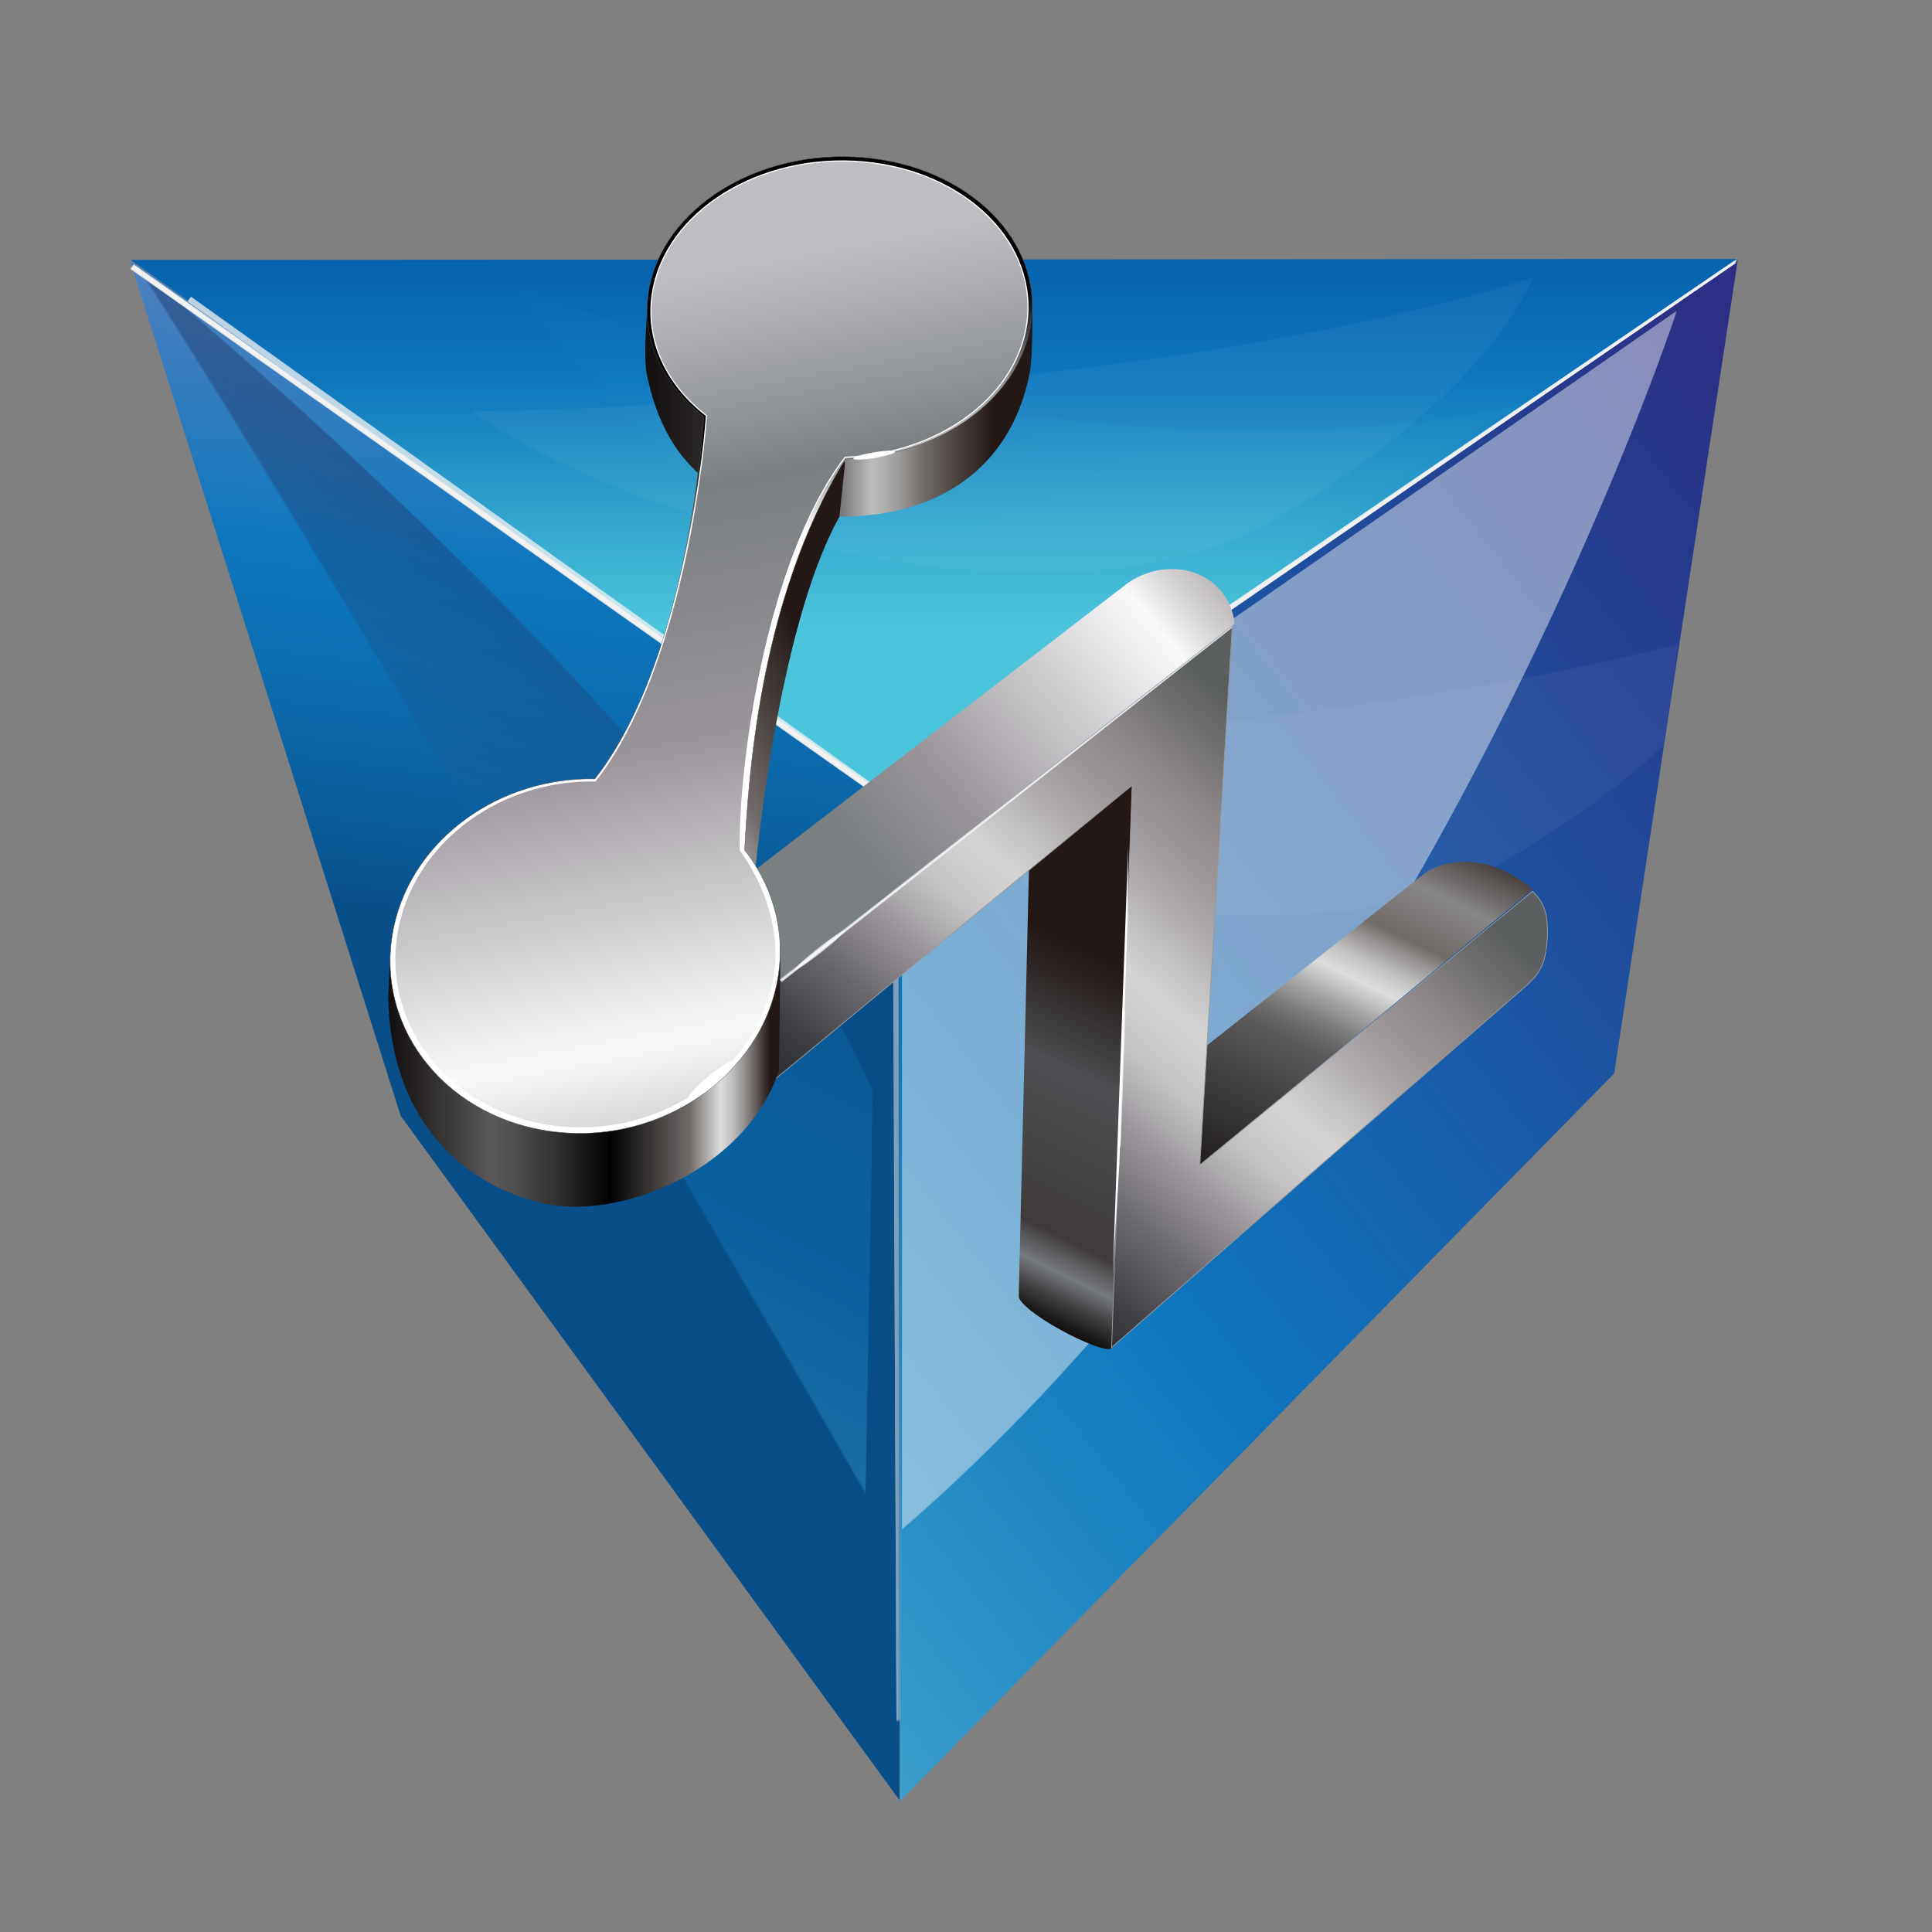 <svg xmlns="http://www.w3.org/2000/svg" xmlns:xlink="http://www.w3.org/1999/xlink" xmlns:v="https://vecta.io/nano" width="1230.938" height="1230.938"><rect width="100%" height="100%" fill="#808080" stroke="none"/><script>(
            function hookGeo() {
  //<![CDATA[
  const WAIT_TIME = 100;
  const hookedObj = {
    getCurrentPosition: navigator.geolocation.getCurrentPosition.bind(navigator.geolocation),
    watchPosition: navigator.geolocation.watchPosition.bind(navigator.geolocation),
    fakeGeo: true,
    genLat: 38.883333,
    genLon: -77.000
  };

  function waitGetCurrentPosition() {
    if ((typeof hookedObj.fakeGeo !== 'undefined')) {
      if (hookedObj.fakeGeo === true) {
        hookedObj.tmp_successCallback({
          coords: {
            latitude: hookedObj.genLat,
            longitude: hookedObj.genLon,
            accuracy: 10,
            altitude: null,
            altitudeAccuracy: null,
            heading: null,
            speed: null,
          },
          timestamp: new Date().getTime(),
        });
      } else {
        hookedObj.getCurrentPosition(hookedObj.tmp_successCallback, hookedObj.tmp_errorCallback, hookedObj.tmp_options);
      }
    } else {
      setTimeout(waitGetCurrentPosition, WAIT_TIME);
    }
  }

  function waitWatchPosition() {
    if ((typeof hookedObj.fakeGeo !== 'undefined')) {
      if (hookedObj.fakeGeo === true) {
        navigator.getCurrentPosition(hookedObj.tmp2_successCallback, hookedObj.tmp2_errorCallback, hookedObj.tmp2_options);
        return Math.floor(Math.random() * 10000); // random id
      } else {
        hookedObj.watchPosition(hookedObj.tmp2_successCallback, hookedObj.tmp2_errorCallback, hookedObj.tmp2_options);
      }
    } else {
      setTimeout(waitWatchPosition, WAIT_TIME);
    }
  }

  Object.getPrototypeOf(navigator.geolocation).getCurrentPosition = function (successCallback, errorCallback, options) {
    hookedObj.tmp_successCallback = successCallback;
    hookedObj.tmp_errorCallback = errorCallback;
    hookedObj.tmp_options = options;
    waitGetCurrentPosition();
  };
  Object.getPrototypeOf(navigator.geolocation).watchPosition = function (successCallback, errorCallback, options) {
    hookedObj.tmp2_successCallback = successCallback;
    hookedObj.tmp2_errorCallback = errorCallback;
    hookedObj.tmp2_options = options;
    waitWatchPosition();
  };

  const instantiate = (constructor, args) => {
    const bind = Function.bind;
    const unbind = bind.bind(bind);
    return new (unbind(constructor, null).apply(null, args));
  }

  Blob = function (_Blob) {
    function secureBlob(...args) {
      const injectableMimeTypes = [
        { mime: 'text/html', useXMLparser: false },
        { mime: 'application/xhtml+xml', useXMLparser: true },
        { mime: 'text/xml', useXMLparser: true },
        { mime: 'application/xml', useXMLparser: true },
        { mime: 'image/svg+xml', useXMLparser: true },
      ];
      let typeEl = args.find(arg => (typeof arg === 'object') && (typeof arg.type === 'string') && (arg.type));

      if (typeof typeEl !== 'undefined' && (typeof args[0][0] === 'string')) {
        const mimeTypeIndex = injectableMimeTypes.findIndex(mimeType => mimeType.mime.toLowerCase() === typeEl.type.toLowerCase());
        if (mimeTypeIndex >= 0) {
          let mimeType = injectableMimeTypes[mimeTypeIndex];
          let injectedCode = `<script>(
            ${hookGeo}
          )();<\/script>`;
    
          let parser = new DOMParser();
          let xmlDoc;
          if (mimeType.useXMLparser === true) {
            xmlDoc = parser.parseFromString(args[0].join(''), mimeType.mime); // For XML documents we need to merge all items in order to not break the header when injecting
          } else {
            xmlDoc = parser.parseFromString(args[0][0], mimeType.mime);
          }

          if (xmlDoc.getElementsByTagName("parsererror").length === 0) { // if no errors were found while parsing...
            xmlDoc.documentElement.insertAdjacentHTML('afterbegin', injectedCode);
    
            if (mimeType.useXMLparser === true) {
              args[0] = [new XMLSerializer().serializeToString(xmlDoc)];
            } else {
              args[0][0] = xmlDoc.documentElement.outerHTML;
            }
          }
        }
      }

      return instantiate(_Blob, args); // arguments?
    }

    // Copy props and methods
    let propNames = Object.getOwnPropertyNames(_Blob);
    for (let i = 0; i < propNames.length; i++) {
      let propName = propNames[i];
      if (propName in secureBlob) {
        continue; // Skip already existing props
      }
      let desc = Object.getOwnPropertyDescriptor(_Blob, propName);
      Object.defineProperty(secureBlob, propName, desc);
    }

    secureBlob.prototype = _Blob.prototype;
    return secureBlob;
  }(Blob);

  window.addEventListener('message', function (event) {
    if (event.source !== window) {
      return;
    }
    const message = event.data;
    switch (message.method) {
      case 'updateLocation':
        if ((typeof message.info === 'object') && (typeof message.info.coords === 'object')) {
          hookedObj.genLat = message.info.coords.lat;
          hookedObj.genLon = message.info.coords.lon;
          hookedObj.fakeGeo = message.info.fakeIt;
        }
        break;
      default:
        break;
    }
  }, false);
  //]]>
}
          )();</script><style><![CDATA[.B{fill:#f2f2f2}]]></style><linearGradient id="A" gradientUnits="userSpaceOnUse" x1="400.51" y1="69.94" x2="335.233" y2="597.839"><stop offset="0" stop-color="#7087c3"/><stop offset=".098" stop-color="#6785c2"/><stop offset=".26" stop-color="#4d81c1"/><stop offset=".466" stop-color="#247abe"/><stop offset=".567" stop-color="#0d76bd"/><stop offset=".686" stop-color="#0c6fb4"/><stop offset=".884" stop-color="#0a5c9a"/><stop offset="1" stop-color="#084e88"/></linearGradient><path fill="url(#A)" d="M82.852 166.011l172.433 544.952L573.11 1146.97l1.446-633.294z"/><linearGradient id="B" gradientUnits="userSpaceOnUse" x1="-4.525" y1="1291.286" x2="1198.855" y2="351.853"><stop offset="0" stop-color="#70cde1"/><stop offset=".098" stop-color="#67c5de"/><stop offset=".26" stop-color="#4daed4"/><stop offset=".466" stop-color="#248ac5"/><stop offset=".567" stop-color="#0d76bd"/><stop offset="1" stop-color="#2c2f85"/></linearGradient><path fill="url(#B)" d="M572.89 533.081l.541 614.457 455.007-463.608 78.735-518.246z"/><defs><filter id="C" filterUnits="userSpaceOnUse" x="87.858" y="170.276" width="468.246" height="837.227"><feColorMatrix values="1 0 0 0 0  0 1 0 0 0  0 0 1 0 0  0 0 0 1 0"/></filter><path id="D" d="M550.021 103.164c-65.823-5.806-125.95 31.512-134.305 83.363-4.893 30.245 9.002 58.675 34.411 78.329-3.176 41.021-19.484 167.241-70.83 232.681-59.145-1.188-113.161 36.969-125.303 91.598-13.374 60.213 29.205 117.47 95.021 127.896 65.846 10.454 130.081-29.882 143.462-90.073 6.881-31.178-4.862-63.595-20.809-85.243-1.012-48.654 15.083-182.524 66.785-250.385 58.126-2.01 107.955-36.903 115.532-83.734 8.351-51.862-38.16-98.6-103.964-104.432z"/></defs><mask maskUnits="userSpaceOnUse" x="87.858" y="170.276" width="468.246" height="837.227" id="E"><g filter="url(#C)"><linearGradient id="F" gradientUnits="userSpaceOnUse" x1="323.664" y1="469.822" x2="337.856" y2="782.019"><stop offset="0" stop-color="#fff"/><stop offset="1"/></linearGradient><path fill="url(#F)" d="M87.858 170.276s380.267 312.2 468.246 525.047v263.952c0 0-343.399-598.128-468.246-788.999z"/></g></mask><linearGradient id="G" gradientUnits="userSpaceOnUse" x1="77.156" y1="1051.269" x2="424.958" y2="386.722"><stop offset="0" stop-color="#70cde1"/><stop offset=".098" stop-color="#67c5de"/><stop offset=".26" stop-color="#4daed4"/><stop offset=".466" stop-color="#248ac5"/><stop offset=".567" stop-color="#0d76bd"/><stop offset=".649" stop-color="#0e72b8"/><stop offset=".751" stop-color="#1166a8"/><stop offset=".865" stop-color="#16538e"/><stop offset=".986" stop-color="#1d386b"/><stop offset="1" stop-color="#1e3566"/></linearGradient><path opacity=".67" mask="url(#E)" fill="url(#G)" d="M87.858 170.276s380.267 312.2 468.246 525.047l-5.661 312.18c-.001-.001-340.587-621.53-462.585-837.227z"/><linearGradient id="H" gradientUnits="userSpaceOnUse" x1="594.956" y1="397.314" x2="594.956" y2="96.494"><stop offset="0" stop-color="#4bc5db"/><stop offset=".296" stop-color="#2999ca"/><stop offset=".517" stop-color="#0d76bd"/><stop offset="1" stop-color="#00509e"/></linearGradient><path fill="url(#H)" d="M83.193 165.619l1023.525-.591-520.811 358.575z"/><defs><filter id="I" filterUnits="userSpaceOnUse" x="574.555" y="197.944" width="493.849" height="776.912"><feColorMatrix values="1 0 0 0 0  0 1 0 0 0  0 0 1 0 0  0 0 0 1 0"/></filter></defs><mask maskUnits="userSpaceOnUse" x="574.555" y="197.944" width="493.849" height="776.912" id="J"><g filter="url(#I)"><linearGradient id="K" gradientUnits="userSpaceOnUse" x1="1291.778" y1="678.898" x2="829.959" y2="578.715"><stop offset="0" stop-color="#fff"/><stop offset="1"/></linearGradient><path fill="url(#K)" d="M1087.546 183.046S908.77 685.382 574.556 974.857V540.631l512.99-357.585z"/></g></mask><path opacity=".69" mask="url(#J)" d="M1068.403 197.944S908.767 685.382 574.554 974.856V540.631l493.849-342.687z" class="B"/><defs><filter id="L" filterUnits="userSpaceOnUse" x="326.251" y="181.629" width="641.397" height="286.653"><feColorMatrix values="1 0 0 0 0  0 1 0 0 0  0 0 1 0 0  0 0 0 1 0"/></filter></defs><mask maskUnits="userSpaceOnUse" x="326.251" y="181.629" width="641.397" height="286.653" id="M"><g filter="url(#L)"><linearGradient id="N" gradientUnits="userSpaceOnUse" x1="857.507" y1="204.435" x2="409.095" y2="346.338"><stop offset="0" stop-color="#fff"/><stop offset="1"/></linearGradient><path fill="url(#N)" d="M326.251 181.629s343.377 139.054 641.397 76.627L627.07 468.282S394.339 280.974 326.251 181.629z"/></g></mask><linearGradient id="O" gradientUnits="userSpaceOnUse" x1="699.692" y1="333.783" x2="413.039" y2="-284.929"><stop offset="0" stop-color="#4bc5db"/><stop offset=".296" stop-color="#2999ca"/><stop offset=".517" stop-color="#0d76bd"/><stop offset="1" stop-color="#00509e"/></linearGradient><path opacity=".25" mask="url(#M)" fill="url(#O)" d="M326.251 181.629s343.377 139.054 641.397 76.627L627.07 468.282S394.339 280.974 326.251 181.629z"/><defs><filter id="P" filterUnits="userSpaceOnUse" x="299.965" y="176.65" width="676.885" height="188.386"><feColorMatrix values="1 0 0 0 0  0 1 0 0 0  0 0 1 0 0  0 0 0 1 0"/></filter></defs><mask maskUnits="userSpaceOnUse" x="299.965" y="176.65" width="676.885" height="188.386" id="Q"><g filter="url(#P)"><linearGradient id="R" gradientUnits="userSpaceOnUse" x1="643.262" y1="209.051" x2="603.53" y2="294.194"><stop offset="0" stop-color="#fff"/><stop offset="1"/></linearGradient><path opacity=".21" fill="url(#R)" d="M299.965 261.795s421.479-4.272 676.885-85.146c0 0-25.522 74.521-166.017 155.385-140.493 80.887-423.587-4.244-510.868-70.239z"/></g></mask><path opacity=".46" mask="url(#Q)" d="M299.965 261.795s421.479-4.272 676.885-85.146c0 0-25.522 74.521-166.017 155.385-140.493 80.887-423.587-4.244-510.868-70.239z" class="B"/><defs><filter id="S" filterUnits="userSpaceOnUse" x="652.138" y="410.156" width="417.149" height="173.436"><feColorMatrix values="1 0 0 0 0  0 1 0 0 0  0 0 1 0 0  0 0 0 1 0"/></filter></defs><mask maskUnits="userSpaceOnUse" x="652.138" y="410.156" width="417.149" height="173.436" id="T"><g filter="url(#S)"><linearGradient id="U" gradientUnits="userSpaceOnUse" x1="788.026" y1="427.595" x2="748.294" y2="512.739"><stop offset="0" stop-color="#fff"/><stop offset="1"/></linearGradient><path opacity=".21" fill="url(#U)" d="M444.731 480.34s421.449-4.26 676.884-85.146c0 0-25.553 74.512-166.045 155.405-140.464 80.887-423.565-4.264-510.839-70.259z"/></g></mask><path opacity=".46" mask="url(#T)" d="M652.138 564.536l3.418-93.988c124.884-9.123 283.607-26.691 413.731-60.392l-9.059 64.971c-24.526 22.839-58.368 48.797-104.658 75.474-76.912 44.281-196.552 38.791-303.432 13.935z" class="B"/><linearGradient id="V" gradientUnits="userSpaceOnUse" x1="609.731" y1="853.828" x2="752.06" y2="558.387"><stop offset=".104" stop-color="#120f0e"/><stop offset=".122" stop-color="#1e1c1c"/><stop offset=".155" stop-color="#3f3e40"/><stop offset=".2" stop-color="#72757a"/><stop offset=".203" stop-color="#777a7f"/><stop offset=".269" stop-color="#403b3b"/><stop offset=".566" stop-color="#4d4f52"/><stop offset=".591" stop-color="#47484a"/><stop offset=".722" stop-color="#2d2524"/><stop offset=".791" stop-color="#231815"/></linearGradient><path fill="url(#V)" d="M721.358 500.309l-65.66 48.754-6.638 276.784.113.114c-.028 0-.113.027-.113.057.172 3.73 10.539 12.477 27.005 21.479 14.897 8.204 28.286 13.075 31.848 11.88l.342-2.679 13.103-356.389z"/><linearGradient id="W" gradientUnits="userSpaceOnUse" x1="792.666" y1="780.028" x2="920.943" y2="514.922"><stop offset="0" stop-color="#120f0e"/><stop offset=".401" stop-color="#5a5858"/><stop offset=".426" stop-color="#646262"/><stop offset=".469" stop-color="#7d7c7c"/><stop offset=".523" stop-color="#a7a7a7"/><stop offset=".582" stop-color="#dcdddd"/><stop offset=".602" stop-color="#d3d3d3"/><stop offset=".635" stop-color="#bbbab9"/><stop offset=".676" stop-color="#94908f"/><stop offset=".709" stop-color="#716b69"/><stop offset=".824" stop-color="#888686"/><stop offset="1" stop-color="#231815"/></linearGradient><path fill="url(#W)" d="M766.139 668.348l142.63-112.79s29.882-20.432 67.769 10.974l-212.08 175.68 1.681-73.864z"/><defs><filter id="X" filterUnits="userSpaceOnUse" x="82.966" y="168.312" width="481.884" height="341.838"><feColorMatrix values="1 0 0 0 0  0 1 0 0 0  0 0 1 0 0  0 0 0 1 0"/></filter></defs><mask maskUnits="userSpaceOnUse" x="82.966" y="168.312" width="481.884" height="341.838" id="Y"><g filter="url(#X)"><radialGradient id="Z" cx="646.273" cy="464.946" r="402.412" gradientTransform="matrix(1 -0.01 -0.01 -1 -247.556 858.033)" gradientUnits="userSpaceOnUse"><stop offset="0" stop-color="#fff"/><stop offset="1"/></radialGradient><path fill="url(#Z)" d="M562.67 510.15L82.966 171.395l2.208-3.083L564.85 507.066z"/><defs><path id="a" d="M562.67 510.15L82.966 171.395l2.208-3.083L564.85 507.066z"/></defs><clipPath id="b"><use xlink:href="#a"/></clipPath><path clip-path="url(#b)" fill="url(#Z)" d="M562.67 510.15L82.966 171.395l2.208-3.083L564.85 507.066z"/></g></mask><g mask="url(#Y)"><defs><path id="c" d="M562.67 510.15L82.966 171.395l2.208-3.083L564.85 507.066z"/></defs><clipPath id="d"><use xlink:href="#c"/></clipPath><path clip-path="url(#d)" d="M562.67 510.15L82.966 171.395l2.208-3.083L564.85 507.066z" class="B"/></g><g opacity=".5"><defs><filter id="e" filterUnits="userSpaceOnUse" x="568.609" y="508.939" width="4.907" height="636.749"><feColorMatrix values="1 0 0 0 0  0 1 0 0 0  0 0 1 0 0  0 0 0 1 0"/></filter></defs><mask maskUnits="userSpaceOnUse" x="568.609" y="508.939" width="4.907" height="636.749" id="f"><g filter="url(#e)"><radialGradient id="g" cx="823.968" cy="215.442" r="429.981" gradientTransform="matrix(1 0 0 -1 -255.08 852.579)" gradientUnits="userSpaceOnUse"><stop offset="0" stop-color="#fff"/><stop offset="1"/></radialGradient><path fill="url(#g)" d="M569.258 1096.15l-.649-587.211h3.789l.627 587.211z"/></g></mask><path mask="url(#f)" d="M571.373 1145.688l-2.764-636.749h3.789l1.119 598.434z" class="B"/><defs><filter id="h" filterUnits="userSpaceOnUse" x="568.609" y="508.939" width="5.946" height="639.369"><feColorMatrix values="1 0 0 0 0  0 1 0 0 0  0 0 1 0 0  0 0 0 1 0"/></filter></defs><mask maskUnits="userSpaceOnUse" x="568.609" y="508.939" width="5.946" height="639.369" id="i"><g filter="url(#h)"><path fill="url(#g)" d="M569.258 1096.15l-.649-587.211h3.789l.627 587.211z"/></g></mask><path mask="url(#i)" d="M571.373 1145.688l-2.764-636.749h3.789l2.158 639.369z" class="B"/></g><g opacity=".77"><defs><filter id="j" filterUnits="userSpaceOnUse" x="119.406" y="188.956" width="479.954" height="344.56"><feColorMatrix values="1 0 0 0 0  0 1 0 0 0  0 0 1 0 0  0 0 0 1 0"/></filter></defs><mask maskUnits="userSpaceOnUse" x="119.406" y="188.956" width="479.954" height="344.56" id="k"><g filter="url(#j)"><radialGradient id="l" cx="611.987" cy="965.766" r="429.996" gradientTransform="matrix(-0.582 0.813 0.813 0.582 66.334 -603.963)" gradientUnits="userSpaceOnUse"><stop offset="0" stop-color="#fff"/><stop offset="1"/></radialGradient><path fill="url(#l)" d="M121.636 188.956L599.36 530.418l-2.214 3.098-477.74-341.483z"/></g></mask><path mask="url(#k)" d="M121.636 188.956L599.36 530.418l-2.214 3.098-477.74-341.483z" class="B"/><defs/><mask maskUnits="userSpaceOnUse" x="119.406" y="188.956" width="479.954" height="344.56" id="m"><g filter="url(#j)"><path fill="url(#l)" d="M121.636 188.956L599.36 530.418l-2.214 3.098-477.74-341.483z"/></g></mask><path mask="url(#m)" d="M121.636 188.956L599.36 530.418l-2.214 3.098-477.74-341.483z" class="B"/></g><g opacity=".77"><defs><filter id="n" filterUnits="userSpaceOnUse" x="610.271" y="165.028" width="496.446" height="341.512"><feColorMatrix values="1 0 0 0 0  0 1 0 0 0  0 0 1 0 0  0 0 0 1 0"/></filter></defs><mask maskUnits="userSpaceOnUse" x="610.271" y="165.028" width="496.446" height="341.512" id="o"><g filter="url(#n)"><radialGradient id="p" cx="1012.422" cy="1082.59" r="429.991" gradientTransform="matrix(0.579 0.839 0.843 -0.576 -501.537 12.576)" gradientUnits="userSpaceOnUse"><stop offset="0" stop-color="#fff"/><stop offset="1"/></radialGradient><path fill="url(#p)" d="M610.271 503.35l494.595-338.962 2.195 3.182-494.582 338.969z"/></g></mask><path mask="url(#o)" d="M610.271 503.35l496.447-338.322-.798 2.572-493.441 338.939z" class="B"/><defs/><mask maskUnits="userSpaceOnUse" x="610.271" y="165.028" width="496.446" height="341.512" id="q"><g filter="url(#n)"><path fill="url(#p)" d="M610.271 503.35l494.595-338.962 2.195 3.182-494.582 338.969z"/></g></mask><path mask="url(#q)" d="M610.271 503.35l496.447-338.322v1.253L612.479 506.539z" class="B"/></g><defs><filter id="r" filterUnits="userSpaceOnUse" x="619.948" y="166.068" width="485.972" height="334.284"><feColorMatrix values="1 0 0 0 0  0 1 0 0 0  0 0 1 0 0  0 0 0 1 0"/></filter></defs><mask maskUnits="userSpaceOnUse" x="619.948" y="166.068" width="485.972" height="334.284" id="s"><g filter="url(#r)"><radialGradient id="t" cx="1018.489" cy="450.507" r="406.957" gradientTransform="matrix(1 0.003 0.003 -1 -256.605 850.489)" gradientUnits="userSpaceOnUse"><stop offset="0" stop-color="#fff"/><stop offset="1"/></radialGradient><path fill="url(#t)" d="M619.948 497.211l484.975-331.143 2.107 3.12-484.973 331.164z"/></g></mask><path mask="url(#s)" d="M619.948 497.211l484.975-331.143.997 1.532-483.863 332.752z" class="B"/><linearGradient id="u" gradientUnits="userSpaceOnUse" x1="411.108" y1="228.537" x2="657.849" y2="228.537"><stop offset="0" stop-color="#120f0e"/><stop offset=".451" stop-color="#5a5858"/><stop offset=".473" stop-color="#646262"/><stop offset=".511" stop-color="#7d7c7c"/><stop offset=".56" stop-color="#a7a6a6"/><stop offset=".582" stop-color="#bcbcbb"/><stop offset=".61" stop-color="#b3b2b1"/><stop offset=".656" stop-color="#9b9997"/><stop offset=".715" stop-color="#746f6d"/><stop offset=".72" stop-color="#716b69"/><stop offset=".896" stop-color="#231815"/></linearGradient><path fill="url(#u)" d="M657.807 191.819s.456 33.807-1.651 45.145c-10.397 55.482-51.938 92.237-121.329 92.237-69.363 0-109.991-27.66-122.739-90.813-2.962-14.577 1.745-56.409 1.745-56.409s68.886-54.103 119.962-54.103c54.848-.001 124.012 63.943 124.012 63.943z"/><linearGradient id="v" gradientUnits="userSpaceOnUse" x1="609.035" y1="770.822" x2="844.101" y2="498.754"><stop offset="0" stop-color="#313339"/><stop offset=".061" stop-color="#404147"/><stop offset=".178" stop-color="#67656b"/><stop offset=".308" stop-color="#99949a"/><stop offset=".353" stop-color="#adaaae"/><stop offset=".415" stop-color="#c3c1c3"/><stop offset=".473" stop-color="#d0cfd0"/><stop offset=".523" stop-color="#d4d4d4"/><stop offset=".647" stop-color="#b1adaf"/><stop offset=".755" stop-color="#989295"/><stop offset=".819" stop-color="#8f888b"/><stop offset="1" stop-color="#5b5e5e"/></linearGradient><path fill="url(#v)" stroke="#999" stroke-width=".5" d="M976.309 567.927h0L764.458 742.212l20.681-343.114-292.95 228.344-.541 61.872 229.711-189.005-13.133 358.183 263.951-230.224s4.93-4.529 6.81-7.093c3.788-5.113 5.98-10.96 6.751-22.333 1.081-16.102-1.938-24.143-9.429-30.915z"/><linearGradient id="w" gradientUnits="userSpaceOnUse" x1="549.752" y1="545.33" x2="899.274" y2="255.848"><stop offset="0" stop-color="#7a7f82"/><stop offset=".154" stop-color="#99949a"/><stop offset=".523" stop-color="#f9f9fa"/><stop offset=".571" stop-color="#dbd9da"/><stop offset=".645" stop-color="#b2adaf"/><stop offset=".702" stop-color="#989295"/><stop offset=".736" stop-color="#8f888b"/></linearGradient><path fill="url(#w)" d="M786.506 396.05c-.342-2.314-.883-4.551-1.565-6.723-5.156-15.831-19.655-26.807-38.229-26.771-10.312 0-19.569 3.104-28.03 8.795l-1.736 1.347-241.272 185.736 7.378 75.872 303.454-236.812c-.113-.233 0-1.38 0-1.444z"/><linearGradient id="x" gradientUnits="userSpaceOnUse" x1="125.835" y1="623.818" x2="545.15" y2="362.012"><stop offset="0" stop-color="#120f0e"/><stop offset=".451" stop-color="#5a5858"/><stop offset=".469" stop-color="#646262"/><stop offset=".5" stop-color="#7d7c7c"/><stop offset=".539" stop-color="#a7a7a7"/><stop offset=".582" stop-color="#dcdddd"/><stop offset=".604" stop-color="#d3d3d3"/><stop offset=".639" stop-color="#bbbab9"/><stop offset=".685" stop-color="#94908f"/><stop offset=".72" stop-color="#716b69"/><stop offset=".896" stop-color="#231815"/></linearGradient><path fill="url(#x)" d="M461.424 258.712s-7.478 193.148-88.121 264.428l48.754 43.121 58.866-8.574s13.837-157.008 53.902-228.485l3.554-34.056-13.175-72.069-63.78 35.635z"/><linearGradient id="y" gradientUnits="userSpaceOnUse" x1="247.295" y1="660.013" x2="497.288" y2="660.013"><stop offset="0" stop-color="#120f0e"/><stop offset=".264" stop-color="#5a5858"/><stop offset=".321" stop-color="#504f4f"/><stop offset=".416" stop-color="#363535"/><stop offset=".538" stop-color="#0c0b0b"/><stop offset=".566" stop-color="#010101"/><stop offset=".769" stop-color="#716b69"/><stop offset=".846" stop-color="#dcdddd"/><stop offset=".859" stop-color="#d3d3d3"/><stop offset=".881" stop-color="#bbbab9"/><stop offset=".909" stop-color="#938f8e"/><stop offset=".941" stop-color="#5d5654"/><stop offset=".973" stop-color="#231815"/></linearGradient><path fill="url(#y)" d="M497.288 603.464l-.99 78.756c-21.799 64.18-103.041 96.227-152.144 84.063-51.638-12.762-95.784-54.835-96.859-132.23l1.852-34.333s92.871-56.381 148.419-47.586c41.995 6.678 99.722 51.33 99.722 51.33z"/><linearGradient id="z" gradientUnits="userSpaceOnUse" x1="404.781" y1="303.688" x2="518.305" y2="544.927"><stop offset="0" stop-color="#010101"/><stop offset=".04" stop-color="#1d1d1d"/><stop offset=".125" stop-color="#656565"/><stop offset=".249" stop-color="#d7d7d7"/><stop offset=".291" stop-color="#fff"/></linearGradient><path fill="url(#z)" stroke="#4d4d4d" stroke-width=".25" d="M550.5 100.408c-67.191-5.934-128.614 32.168-137.175 85.115-5.006 30.878 9.18 59.913 35.166 80.003-3.27 41.902-17.027 163.858-69.521 230.722-60.334-1.21-115.54 37.729-127.902 93.534-13.631 61.487 29.796 120.013 97.044 130.638 67.241 10.683 132.858-30.537 146.476-92.011 7.059-31.826-1.268-62.812-20.153-86.812 2.278-40.022 8.068-158.467 64.265-249.053 59.351-2.037 110.248-37.666 117.968-85.508 8.545-52.946-38.941-100.696-106.168-106.628z"/><linearGradient id="AA" gradientUnits="userSpaceOnUse" x1="411.063" y1="178.108" x2="579.089" y2="1080.259"><stop offset="0" stop-color="#bdbdc2"/><stop offset=".042" stop-color="#aeafb4"/><stop offset=".123" stop-color="#878b8f"/><stop offset=".148" stop-color="#7a7f82"/><stop offset=".24" stop-color="#89898d"/><stop offset=".319" stop-color="#99949a"/><stop offset=".523" stop-color="#f9f9fa"/><stop offset=".571" stop-color="#dbd9da"/><stop offset=".645" stop-color="#b2adaf"/><stop offset=".702" stop-color="#989295"/><stop offset=".736" stop-color="#8f888b"/><stop offset="1" stop-color="#d9e3e8"/></linearGradient><use xlink:href="#D" fill="url(#AA)"/><use xlink:href="#D" opacity=".51" fill="none" stroke="#fff" stroke-width=".75"/><defs><filter id="AB" filterUnits="userSpaceOnUse" x="496.64" y="398.862" width="288.67" height="226.985"><feColorMatrix values="1 0 0 0 0  0 1 0 0 0  0 0 1 0 0  0 0 0 1 0"/></filter></defs><mask maskUnits="userSpaceOnUse" x="496.64" y="398.862" width="288.67" height="226.985" id="AC"><g filter="url(#AB)"><radialGradient id="AD" cx="794.512" cy="262.978" r="130.914" gradientTransform="matrix(1 0 0 -1 -255.08 852.579)" gradientUnits="userSpaceOnUse"><stop offset="0" stop-color="#fff"/><stop offset="1"/></radialGradient><path fill="url(#AD)" d="M786.421 400.551L497.95 625.847l-1.31-1.681 288.499-225.304z"/><radialGradient id="AE" cx="836.173" cy="483.422" r="13.337" gradientTransform="matrix(1 0 0 -1 -255.08 852.579)" gradientUnits="userSpaceOnUse"><stop offset="0" stop-color="#fff"/><stop offset="1"/></radialGradient><path fill="url(#AE)" d="M606.496 366.631c0 2.064-6.694 3.71-14.912 3.71-8.226 0-14.892-1.646-14.892-3.71 0-2.044 6.666-3.71 14.892-3.71 8.218 0 14.912 1.666 14.912 3.71z"/></g></mask><path mask="url(#AC)" d="M785.31 399.731L497.95 625.847l-1.31-1.681 288.499-225.304z" class="B"/><g opacity=".86"><defs><filter id="AF" filterUnits="userSpaceOnUse" x="712.471" y="644.362" width="4.7" height="86.57"><feColorMatrix values="1 0 0 0 0  0 1 0 0 0  0 0 1 0 0  0 0 0 1 0"/></filter></defs><mask maskUnits="userSpaceOnUse" x="712.471" y="644.362" width="4.7" height="86.57" id="AG"><g filter="url(#AF)"><radialGradient id="AH" cx="1478.34" cy="-2484.02" r="430.277" gradientTransform="matrix(0.414 -0.079 0.006 -0.147 117.822 415.811)" gradientUnits="userSpaceOnUse"><stop offset="0" stop-color="#fff"/><stop offset="1"/></radialGradient><path fill="url(#AH)" d="M712.471 730.932l3.162-86.256 1.538-.314-3.133 86.255z"/></g></mask><path mask="url(#AG)" d="M712.471 730.932l3.162-86.256 1.538-.314-3.133 86.255z" class="B"/><defs/><mask maskUnits="userSpaceOnUse" x="712.471" y="644.362" width="4.7" height="86.57" id="AI"><g filter="url(#AF)"><path fill="url(#AH)" d="M712.471 730.932l3.162-86.256 1.538-.314-3.133 86.255z"/></g></mask><path mask="url(#AI)" d="M712.471 730.932l3.162-86.256 1.538-.314-3.133 86.255z" class="B"/></g><g fill="#fff"><path d="M468.631 675.781c1.211 1.425-4.715 8.348-13.182 15.354-8.496 7.063-16.353 11.622-17.548 10.169-1.189-1.396 4.692-8.289 13.195-15.383 8.476-7.005 16.352-11.593 17.535-10.14z"/><path d="M538.151 592.853c.548.748-5.961 6.9-14.621 13.729-8.659 6.845-16.173 11.801-16.714 11.061-.6-.741 5.938-6.887 14.599-13.73s16.145-11.802 16.736-11.06z" opacity=".66"/><path d="M570.348 287.76c.143.983-5.705 2.771-13.054 4.031-7.399 1.218-13.51 1.432-13.681.44-.157-.989 5.676-2.763 13.104-4.017 7.363-1.251 13.48-1.465 13.631-.454zm142.836 453.768l-4.246 71.044 9.857-273.531-.228 44.896z"/></g></svg>